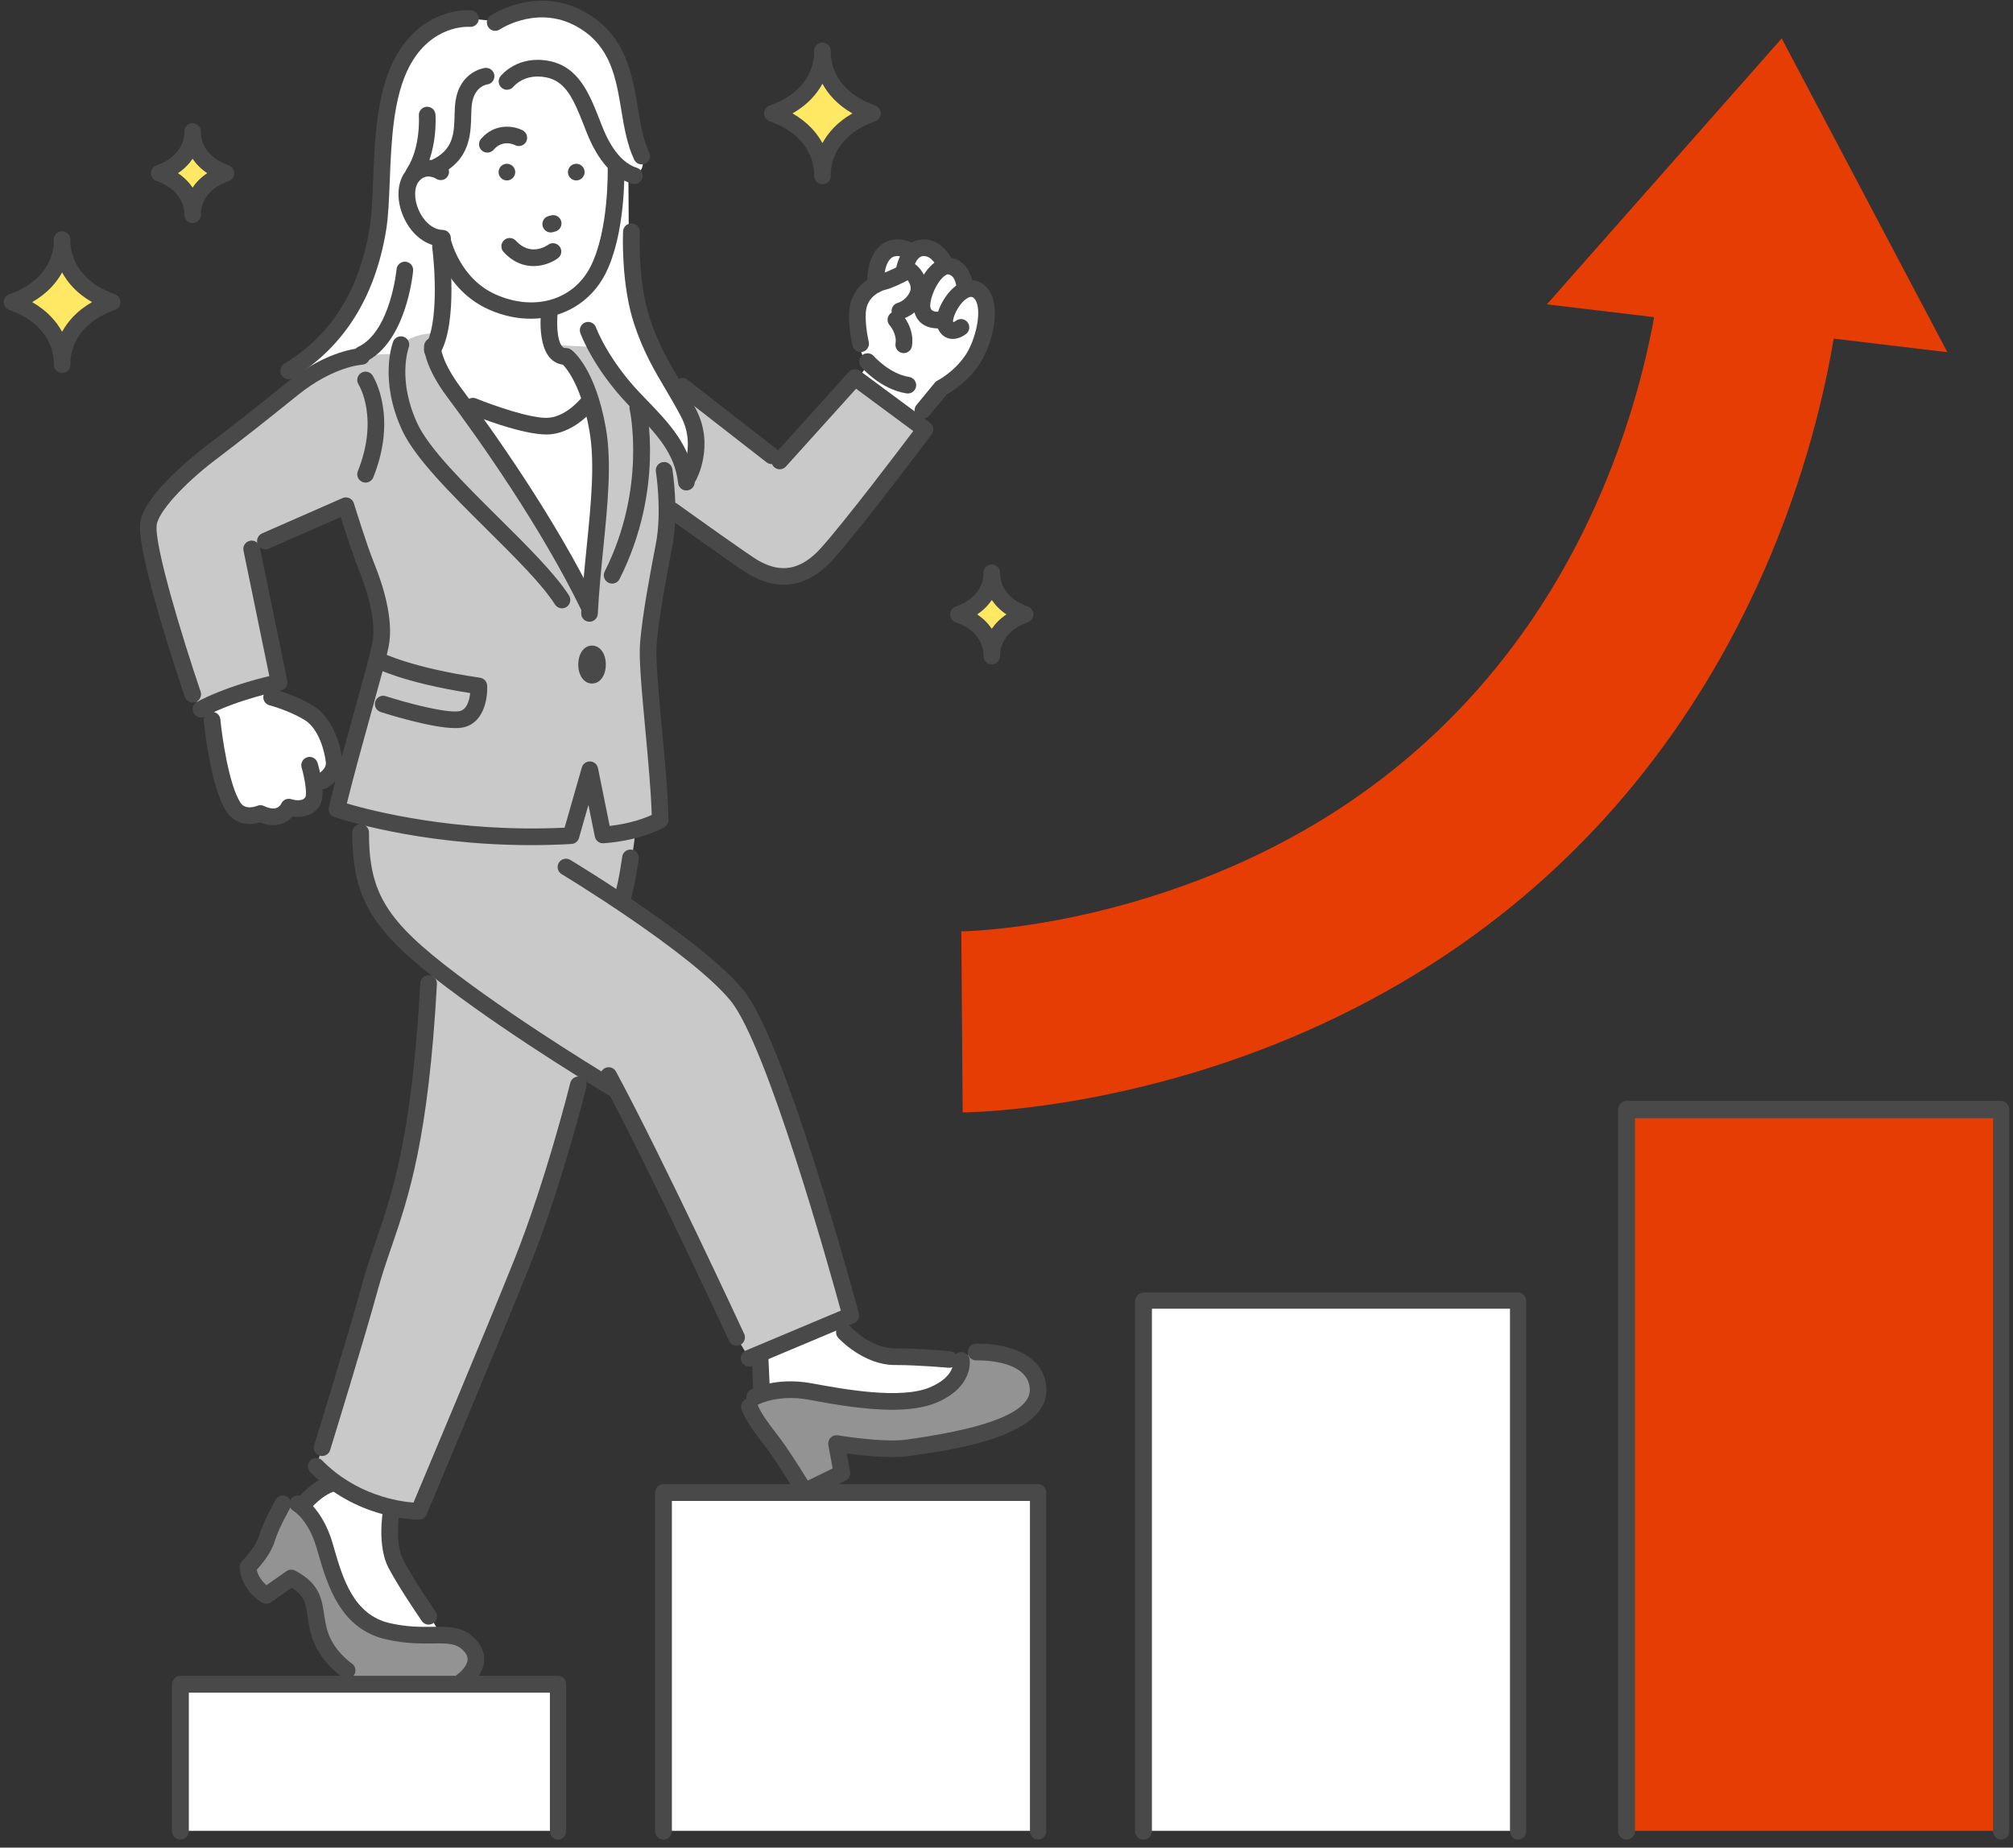 <svg width="219" height="201" viewBox="0 0 219 201" fill="none" xmlns="http://www.w3.org/2000/svg">
<rect x="0" y="0" width="219" height="201" fill="#333333" stroke="none"/>
<g clip-path="url(#clip0_67_2772)">
<path d="M93.272 41.266L94.38 39.74C94.38 39.74 93.38 38.315 93.272 36.147C93.163 33.979 93.38 31.658 95.275 30.956C95.275 30.956 94.85 25.442 99.264 27.434C99.264 27.434 101.429 25.589 102.956 28.954C102.956 28.954 104.539 28.536 105.204 31.459C105.204 31.459 107.076 31.062 107.201 34.382C107.327 37.703 105.128 40.873 102.404 42.206L99.679 45.552L93.272 41.266Z" fill="white"/>
<path d="M51.184 2.021L54.078 2.323C54.078 2.323 58.605 -0.43 62.695 2.013C66.785 4.456 67.744 5.992 69.812 16.979C69.812 16.979 70.571 19.138 68.364 18.856L68.408 25.425C68.408 25.425 68.67 31.438 69.803 34.948C70.936 38.458 78.057 47.174 74.93 51.382C74.93 51.382 72.471 46.018 69.27 43.69C66.068 41.364 62.596 39.928 62.596 39.928C62.596 39.928 64.354 42.156 65.079 47.081C65.804 52.005 64.411 66.459 64.411 66.459C64.411 66.459 59.927 57.7 57.123 53.644C54.32 49.587 37.017 39.416 37.017 39.416C37.017 39.416 33.759 41.402 31.404 40.157C31.404 40.157 37.917 37.1 39.917 29.59C41.917 22.081 39.33 1.822 51.185 2.022L51.184 2.021Z" fill="white"/>
<path d="M29.135 74.507L29.548 75.851C29.548 75.851 32.296 76.462 33.924 77.763C35.551 79.064 37.937 84.246 34.19 85.302C34.19 85.302 34.762 88.674 31.42 87.806C31.42 87.806 30.614 89.611 28.327 88.501C28.327 88.501 26.821 89.567 25.072 87.233C23.323 84.899 22.569 76.975 22.569 76.975L29.135 74.507Z" fill="white"/>
<path d="M91.283 143.644C91.283 143.644 92.888 146.565 95.617 147.318C98.346 148.071 104.593 147.996 104.593 147.996C104.593 147.996 104.664 151.897 99.568 152.299C94.472 152.701 86.262 150.233 82.857 151.669L82.499 147.335L91.283 143.644Z" fill="white"/>
<path d="M36.507 161.003C36.507 161.003 34.465 161.789 32.681 163.824C32.681 163.824 34.092 165.148 35.048 167.796C36.004 170.444 36.554 173.023 38.782 175.579C41.01 178.136 48.004 177.883 48.004 177.883L46.017 174.614C46.017 174.614 40.731 168.989 42.644 163.977C42.644 163.977 38.408 163.12 36.506 161.003H36.507Z" fill="white"/>
<path d="M47.624 36.276C47.624 36.276 45.344 36.025 43.617 37.493L43.351 38.533C43.351 38.533 39.233 38.15 34.7 40.342C30.168 42.533 24.777 48.089 21.434 50.468C18.092 52.848 15.739 55.541 16.125 57.879C16.511 60.218 18.213 68.358 20.967 75.528L21.865 77.151C21.865 77.151 25.941 75.065 30.369 74.246L27.377 59.716L37.634 55.015C37.634 55.015 40.985 64.057 41.136 66.05C41.287 68.044 41.678 69.454 40.892 72.297C40.107 75.14 36.655 88.02 36.655 88.02L39.235 88.763C39.235 88.763 38.927 94.325 40.435 97.512C41.943 100.699 47.106 105.113 47.106 105.113C47.106 105.113 46.356 114.667 45.432 120.106C44.508 125.545 43.104 131.233 41.852 135.019C40.599 138.805 35.049 157.492 35.049 157.492L34.406 159.518C34.406 159.518 38.214 163.918 45.575 164.398C45.575 164.398 54.114 144.412 56.36 138.457C58.604 132.502 62.925 118.022 62.925 118.022L63.995 116.738L66.921 118.324L80.141 145.493L81.5 147.757L92.561 143.109C92.561 143.109 88.367 128.079 86.219 122.136C84.071 116.194 81.609 109.734 79.009 107.003C76.409 104.272 67.671 97.906 67.671 97.906C67.671 97.906 68.937 93.432 69.126 90.248L71.825 89.205C71.825 89.205 71.032 79.922 70.771 75.529C70.51 71.136 70.567 68.754 71.104 65.65C71.64 62.546 72.73 58.179 72.568 55.289C72.568 55.289 80.591 60.811 82.764 62.126C84.938 63.441 87.993 62.598 90.041 60.168C92.09 57.737 100.631 46.711 100.631 46.711L93.013 41.075L84.787 49.931L74.674 42.029L73.767 42.76C73.767 42.76 77.24 47.22 74.674 51.896C74.674 51.896 73.516 48.175 71.273 45.807C69.03 43.44 66.096 40.109 64.412 37.754L60.048 37.51C60.048 37.51 63.584 40.921 64.412 44.633C65.239 48.345 65.597 53.113 64.173 66.05C64.173 66.05 60.333 58.761 56.786 53.1C53.239 47.44 45.257 39.831 47.625 36.276L47.624 36.276Z" fill="#C9C9C9"/>
<path d="M104.592 147.996C104.592 147.996 104.363 151.966 98.801 152.384C93.239 152.802 86.589 149.843 82.102 151.983L81.53 153.039C81.53 153.039 82.657 155.011 83.782 156.563C84.908 158.116 87.616 162.386 87.616 162.386L91.596 160.263L91.051 157.065C91.051 157.065 95.295 157.95 100.173 157.301C105.051 156.65 112.184 155.028 112.939 151.896C113.694 148.763 107.154 145.116 104.593 147.996H104.592Z" fill="#939393"/>
<path d="M32.331 163.551H30.52C30.52 163.551 29.891 164.679 29.287 166.189C28.683 167.698 28.278 169.265 26.971 170.462C26.971 170.462 27.055 172.322 28.876 173.503L31.688 171.667C31.688 171.667 33.606 172.021 34.059 174.663C34.512 177.305 35.382 179.854 37.734 181.636V182.898H50.445C50.445 182.898 52.747 180.876 51.294 179.199C49.841 177.523 47.4 178.03 45.136 177.879C42.872 177.728 38.243 176.677 36.91 172.904C35.576 169.131 34.822 164.989 32.331 163.551Z" fill="#939393"/>
<path d="M84.032 12.338C89.86 14.402 89.476 19.138 89.476 19.138C89.476 19.138 89.092 14.402 94.92 12.338C89.092 10.273 89.476 5.537 89.476 5.537C89.476 5.537 89.86 10.273 84.032 12.338Z" fill="#FFE964"/>
<path d="M88.573 19.211C88.57 19.179 88.559 19.013 88.569 18.747C88.503 17.537 87.888 14.664 83.73 13.191C83.368 13.063 83.126 12.721 83.126 12.338C83.126 11.954 83.368 11.612 83.73 11.484C87.887 10.011 88.503 7.139 88.569 5.928C88.559 5.662 88.571 5.496 88.573 5.464C88.611 4.994 89.004 4.632 89.476 4.632C89.948 4.632 90.341 4.994 90.379 5.464C90.381 5.496 90.393 5.662 90.382 5.928C90.449 7.139 91.065 10.012 95.222 11.484C95.584 11.612 95.825 11.954 95.825 12.338C95.825 12.721 95.583 13.063 95.222 13.191C91.065 14.663 90.449 17.537 90.382 18.747C90.392 19.013 90.38 19.179 90.379 19.211C90.34 19.681 89.948 20.043 89.476 20.043C89.004 20.043 88.611 19.681 88.573 19.211ZM89.476 9.109C88.873 10.215 87.874 11.394 86.219 12.338C87.874 13.281 88.873 14.461 89.476 15.566C90.079 14.461 91.079 13.281 92.733 12.338C91.079 11.395 90.079 10.215 89.476 9.109Z" fill="#494949"/>
<path d="M104.278 66.841C108.156 68.214 107.901 71.367 107.901 71.367C107.901 71.367 107.645 68.215 111.524 66.841C107.645 65.467 107.901 62.315 107.901 62.315C107.901 62.315 108.156 65.468 104.278 66.841Z" fill="#FFE964"/>
<path d="M106.998 71.439C106.996 71.406 106.988 71.29 106.994 71.109C106.949 70.359 106.556 68.608 103.976 67.694C103.614 67.566 103.373 67.224 103.373 66.841C103.373 66.457 103.614 66.115 103.976 65.987C106.556 65.073 106.95 63.322 106.994 62.572C106.988 62.391 106.996 62.275 106.998 62.242C107.036 61.772 107.429 61.409 107.901 61.409C108.373 61.409 108.766 61.771 108.804 62.242C108.806 62.275 108.814 62.391 108.807 62.572C108.853 63.322 109.246 65.073 111.826 65.987C112.187 66.115 112.429 66.457 112.429 66.841C112.429 67.224 112.187 67.566 111.826 67.694C109.246 68.608 108.852 70.358 108.807 71.109C108.814 71.29 108.806 71.406 108.804 71.439C108.766 71.909 108.373 72.272 107.901 72.272C107.429 72.272 107.036 71.91 106.998 71.439ZM107.901 65.276C107.536 65.817 107.025 66.362 106.311 66.841C107.025 67.32 107.536 67.865 107.901 68.405C108.266 67.864 108.777 67.32 109.491 66.841C108.777 66.362 108.266 65.816 107.901 65.276Z" fill="#494949"/>
<path d="M1.312 32.867C7.14 34.931 6.755 39.667 6.755 39.667C6.755 39.667 6.372 34.931 12.2 32.867C6.372 30.803 6.755 26.067 6.755 26.067C6.755 26.067 7.14 30.803 1.312 32.867Z" fill="#FFE964"/>
<path d="M5.853 39.74C5.85 39.708 5.839 39.542 5.849 39.276C5.782 38.066 5.167 35.193 1.01 33.721C0.648 33.592 0.406 33.251 0.406 32.867C0.406 32.483 0.648 32.141 1.01 32.013C5.167 30.541 5.782 27.667 5.849 26.457C5.839 26.191 5.851 26.025 5.853 25.993C5.892 25.523 6.284 25.161 6.756 25.161C7.228 25.161 7.62 25.523 7.658 25.993C7.661 26.025 7.673 26.191 7.662 26.457C7.729 27.668 8.345 30.541 12.502 32.013C12.863 32.141 13.105 32.483 13.105 32.867C13.105 33.251 12.863 33.592 12.502 33.721C8.345 35.193 7.729 38.066 7.662 39.276C7.673 39.542 7.66 39.708 7.658 39.74C7.62 40.21 7.228 40.572 6.756 40.572C6.284 40.572 5.891 40.21 5.853 39.74ZM6.756 29.638C6.153 30.744 5.154 31.923 3.499 32.867C5.154 33.81 6.153 34.99 6.756 36.095C7.359 34.99 8.358 33.81 10.013 32.867C8.358 31.924 7.359 30.744 6.756 29.638Z" fill="#494949"/>
<path d="M17.331 18.839C21.209 20.213 20.954 23.364 20.954 23.364C20.954 23.364 20.698 20.213 24.577 18.839C20.698 17.465 20.954 14.313 20.954 14.313C20.954 14.313 21.209 17.465 17.331 18.839Z" fill="#FFE964"/>
<path d="M20.051 23.438C20.048 23.404 20.041 23.288 20.047 23.108C20.002 22.357 19.608 20.606 17.029 19.692C16.666 19.564 16.425 19.222 16.425 18.839C16.425 18.455 16.667 18.113 17.029 17.985C19.608 17.071 20.003 15.32 20.047 14.57C20.041 14.389 20.048 14.273 20.051 14.24C20.089 13.77 20.482 13.407 20.954 13.407C21.426 13.407 21.818 13.769 21.856 14.24C21.859 14.273 21.867 14.389 21.86 14.57C21.905 15.32 22.299 17.071 24.879 17.985C25.24 18.113 25.482 18.455 25.482 18.839C25.482 19.222 25.24 19.564 24.879 19.692C22.299 20.606 21.905 22.357 21.86 23.108C21.867 23.288 21.859 23.404 21.856 23.438C21.818 23.908 21.426 24.27 20.954 24.27C20.482 24.27 20.089 23.908 20.051 23.438ZM20.954 17.274C20.588 17.815 20.078 18.36 19.363 18.839C20.077 19.318 20.588 19.863 20.954 20.403C21.319 19.862 21.829 19.318 22.544 18.839C21.829 18.36 21.319 17.815 20.954 17.274Z" fill="#494949"/>
<path d="M63.59 18.582C63.513 18.088 63.049 17.75 62.555 17.828C62.06 17.905 61.722 18.369 61.8 18.864C61.877 19.358 62.341 19.696 62.836 19.619C63.33 19.541 63.668 19.077 63.59 18.582Z" fill="#494949"/>
<path d="M56.043 18.582C55.965 18.088 55.501 17.75 55.007 17.828C54.513 17.905 54.175 18.369 54.252 18.864C54.33 19.358 54.794 19.696 55.288 19.619C55.783 19.541 56.121 19.077 56.043 18.582H56.043Z" fill="#494949"/>
<path d="M217.679 120.738H176.893V199.173H217.679V120.738Z" fill="#E63D05"/>
<path d="M176.958 200.124C177.458 200.124 177.873 199.719 177.873 199.218V121.653H216.829V199.218C216.829 199.719 217.212 200.124 217.712 200.124C218.212 200.124 218.594 199.719 218.594 199.218V120.725C218.594 120.225 218.197 119.757 217.697 119.757H176.94C176.44 119.757 176.042 120.225 176.042 120.725V199.218C176.042 199.719 176.457 200.124 176.957 200.124H176.958Z" fill="#494949"/>
<path d="M165.127 141.523H124.34V199.173H165.127V141.523Z" fill="white"/>
<path d="M124.405 200.124C124.906 200.124 125.321 199.719 125.321 199.218V142.373H164.277V199.218C164.277 199.719 164.659 200.124 165.159 200.124C165.659 200.124 166.042 199.719 166.042 199.218V141.556C166.042 141.056 165.666 140.608 165.166 140.608H124.409C123.909 140.608 123.49 141.056 123.49 141.556V199.218C123.49 199.719 123.905 200.124 124.405 200.124H124.405Z" fill="#494949"/>
<path d="M60.677 183.159H19.629V199.173H60.677V183.159Z" fill="white"/>
<path d="M19.629 200.124C20.129 200.124 20.544 199.719 20.544 199.218V184.14H59.827V199.218C59.827 199.719 60.21 200.124 60.71 200.124C61.21 200.124 61.592 199.719 61.592 199.218V183.218C61.592 182.718 61.21 182.31 60.71 182.31H19.651C19.151 182.31 18.714 182.718 18.714 183.218V199.218C18.714 199.719 19.129 200.124 19.629 200.124Z" fill="#494949"/>
<path d="M112.967 162.374H72.246V199.173H112.967V162.374Z" fill="white"/>
<path d="M72.181 200.124C72.681 200.124 73.096 199.719 73.096 199.218V163.289H112.052V199.218C112.052 199.719 112.435 200.124 112.935 200.124C113.435 200.124 113.817 199.719 113.817 199.218V162.387C113.817 161.887 113.438 161.459 112.938 161.459H72.181C71.681 161.459 71.266 161.886 71.266 162.387V199.218C71.266 199.719 71.681 200.124 72.181 200.124Z" fill="#494949"/>
<path d="M122.229 98.425C135.487 94.752 146.889 88.508 156.118 79.799C165.345 71.092 172.265 60.089 176.687 47.081C178.407 42.023 179.396 37.623 179.956 34.502L168.287 33.111L193.836 4.178L211.857 38.313L199.49 36.837C197.595 48.234 191.106 73.793 169.598 94.09C141.639 120.474 106.225 121.004 104.732 121.015L104.582 101.325H104.548C104.622 101.325 112.086 101.235 122.229 98.425Z" fill="#E63D05"/>
<path d="M59.913 25.288C59.994 25.288 60.077 25.276 60.159 25.253L60.427 25.178C60.908 25.043 61.188 24.542 61.053 24.061C60.917 23.579 60.417 23.3 59.935 23.435L59.668 23.51C59.186 23.645 58.906 24.146 59.042 24.627C59.154 25.027 59.517 25.288 59.914 25.288H59.913Z" fill="#494949"/>
<path d="M53.019 16.602C53.273 16.602 53.526 16.496 53.705 16.289C54.718 15.116 55.969 15.758 56.023 15.786C56.465 16.018 57.013 15.85 57.246 15.407C57.479 14.965 57.31 14.417 56.868 14.184C55.98 13.715 53.89 13.304 52.335 15.104C52.008 15.483 52.049 16.055 52.428 16.382C52.599 16.529 52.81 16.602 53.019 16.602Z" fill="#494949"/>
<path d="M58.043 28.948C59.158 28.948 60.135 28.506 60.698 28.089C61.1 27.791 61.185 27.224 60.887 26.822C60.59 26.422 60.026 26.337 59.625 26.631C59.429 26.77 57.707 27.92 56.118 26.185C55.781 25.816 55.207 25.791 54.839 26.129C54.47 26.466 54.445 27.039 54.782 27.408C55.839 28.561 57.002 28.948 58.044 28.948L58.043 28.948Z" fill="#494949"/>
<path d="M69.012 20.022C69.396 20.022 69.754 19.775 69.875 19.388C70.026 18.911 69.76 18.402 69.283 18.252C67.776 17.777 66.508 16.263 65.514 13.753C65.427 13.535 65.343 13.319 65.259 13.104C64.141 10.243 62.984 7.283 59.772 6.64C56.326 5.949 54.518 8.205 54.443 8.301C54.135 8.695 54.205 9.264 54.598 9.572C54.99 9.879 55.556 9.811 55.865 9.422C55.924 9.35 57.108 7.953 59.416 8.416C61.549 8.843 62.385 10.726 63.572 13.764C63.657 13.982 63.742 14.2 63.829 14.42C65.035 17.463 66.686 19.334 68.739 19.979C68.829 20.008 68.922 20.022 69.011 20.022H69.012Z" fill="#494949"/>
<path d="M48.144 26.811C48.633 26.811 49.035 26.429 49.048 25.937C49.062 25.437 48.668 25.025 48.168 25.011C46.93 24.978 46.011 23.891 45.562 22.883C45.021 21.666 45.034 20.359 45.594 19.703C46.368 18.794 47.35 19.381 47.459 19.451C47.881 19.721 48.441 19.597 48.71 19.175C48.979 18.754 48.855 18.194 48.434 17.924C47.604 17.394 45.655 16.839 44.215 18.528C43.188 19.733 43.067 21.725 43.907 23.613C44.766 25.542 46.379 26.81 48.118 26.81H48.144V26.811Z" fill="#494949"/>
<path d="M47.313 19.15C47.442 19.15 47.572 19.122 47.696 19.065C51.133 17.462 51.209 14.659 51.265 12.614C51.278 12.097 51.292 11.608 51.358 11.21C51.65 9.447 52.864 9.208 53.001 9.187C53.498 9.127 53.844 8.675 53.783 8.179C53.723 7.683 53.264 7.332 52.768 7.39C52.66 7.404 50.094 7.751 49.571 10.914C49.485 11.435 49.47 11.983 49.454 12.565C49.402 14.482 49.353 16.294 46.931 17.423C46.477 17.635 46.281 18.173 46.492 18.627C46.646 18.956 46.973 19.15 47.314 19.15H47.313Z" fill="#494949"/>
<path d="M45.017 19.761C45.311 19.761 45.599 19.619 45.773 19.354C47.646 16.52 47.389 12.618 47.377 12.453C47.341 11.955 46.907 11.581 46.408 11.615C45.91 11.651 45.535 12.084 45.569 12.583C45.572 12.617 45.79 16.043 44.261 18.356C43.986 18.773 44.101 19.335 44.518 19.611C44.671 19.712 44.844 19.761 45.016 19.761H45.017Z" fill="#494949"/>
<path d="M69.812 17.885C69.943 17.885 70.074 17.857 70.2 17.797C70.652 17.584 70.845 17.044 70.631 16.591C69.963 15.18 69.681 13.483 69.382 11.687C68.787 8.118 68.114 4.073 64.055 1.553C58.69 -1.779 53.586 1.552 53.371 1.695C52.955 1.972 52.843 2.535 53.121 2.951C53.398 3.367 53.959 3.479 54.375 3.202C54.559 3.08 58.746 0.389 63.1 3.092C66.461 5.179 67.012 8.485 67.595 11.984C67.901 13.824 68.218 15.727 68.993 17.366C69.148 17.694 69.473 17.885 69.812 17.885Z" fill="#494949"/>
<path d="M57.737 34.674C61.179 34.674 64.27 32.926 65.867 29.782C68.08 25.425 67.931 18.575 67.924 18.284C67.912 17.792 67.509 17.464 67.02 17.464H66.996C66.496 17.464 66.101 17.829 66.114 18.329C66.115 18.396 66.257 25.047 64.251 28.994C62.396 32.645 58.172 33.897 53.978 32.058C50 30.315 49.038 26.017 49.028 25.974C48.923 25.485 48.444 25.169 47.955 25.272C47.466 25.376 47.153 25.852 47.255 26.34C47.3 26.553 48.4 31.578 53.25 33.703C54.751 34.361 56.276 34.674 57.737 34.674H57.737Z" fill="#494949"/>
<path d="M61.365 39.68C61.812 39.68 62.201 39.349 62.261 38.894C62.327 38.398 61.978 37.943 61.482 37.877C60.667 37.769 60.495 35.45 60.687 33.889C60.749 33.393 60.397 32.941 59.901 32.879C59.405 32.819 58.952 33.17 58.89 33.666C58.818 34.239 58.276 39.28 61.244 39.673C61.285 39.678 61.325 39.681 61.364 39.681L61.365 39.68Z" fill="#494949"/>
<path d="M47.036 39.002C47.34 39.002 47.636 38.849 47.808 38.571C49.901 35.168 48.865 27.041 48.82 26.697C48.755 26.201 48.301 25.854 47.804 25.916C47.308 25.981 46.959 26.436 47.024 26.932C47.308 29.101 47.723 35.251 46.264 37.622C46.002 38.048 46.135 38.606 46.561 38.868C46.709 38.959 46.873 39.003 47.035 39.003L47.036 39.002Z" fill="#494949"/>
<path d="M74.671 53.356C74.704 53.356 74.736 53.354 74.77 53.351C75.267 53.297 75.627 52.851 75.574 52.354C75.158 48.489 72.798 46.043 70.299 43.454C70.096 43.242 69.89 43.029 69.683 42.813C66.104 39.071 64.853 35.654 64.84 35.62C64.672 35.149 64.153 34.904 63.682 35.073C63.212 35.242 62.966 35.761 63.136 36.231C63.191 36.385 64.532 40.047 68.374 44.065C68.582 44.282 68.79 44.498 68.996 44.711C71.371 47.173 73.423 49.3 73.772 52.548C73.822 53.012 74.215 53.357 74.671 53.357V53.356Z" fill="#494949"/>
<path d="M74.9 52.758C75.216 52.758 75.523 52.593 75.689 52.297C75.775 52.142 77.79 48.465 75.7 44.489C75.098 43.344 74.512 42.35 73.945 41.389C72.754 39.371 71.629 37.465 70.701 34.645C69.373 30.605 69.591 25.305 69.594 25.252C69.616 24.753 69.229 24.329 68.729 24.307C68.235 24.282 67.806 24.671 67.784 25.171C67.774 25.401 67.549 30.859 68.98 35.212C69.969 38.218 71.142 40.205 72.384 42.31C72.94 43.252 73.515 44.226 74.096 45.332C75.718 48.419 74.173 51.293 74.106 51.414C73.866 51.851 74.022 52.402 74.458 52.645C74.598 52.722 74.75 52.759 74.899 52.759L74.9 52.758Z" fill="#494949"/>
<path d="M64.133 67.639C64.612 67.639 65.012 67.264 65.037 66.78C65.164 64.311 65.408 61.881 65.643 59.532C66.12 54.777 66.57 50.287 65.909 46.545C64.778 40.155 62.411 38.243 62.145 38.046C61.743 37.748 61.175 37.833 60.878 38.236C60.583 38.635 60.664 39.196 61.058 39.495C61.117 39.542 63.129 41.233 64.125 46.861C64.742 50.355 64.305 54.725 63.84 59.351C63.602 61.721 63.356 64.173 63.228 66.687C63.202 67.186 63.586 67.612 64.086 67.638C64.102 67.639 64.118 67.639 64.133 67.639H64.133Z" fill="#494949"/>
<path d="M64.093 66.956C64.227 66.956 64.361 66.926 64.489 66.864C64.938 66.645 65.126 66.103 64.907 65.654C60.419 56.422 53.691 46.929 50.079 42.092C48.027 39.342 47.942 37.703 47.941 37.687C47.939 37.188 47.534 36.745 47.035 36.745H47.032C46.532 36.745 46.128 37.208 46.129 37.708C46.129 37.922 46.206 39.908 48.627 43.152C52.2 47.938 58.854 57.336 63.277 66.433C63.434 66.756 63.756 66.955 64.092 66.955L64.093 66.956Z" fill="#494949"/>
<path d="M59.459 47.267C59.633 47.267 59.799 47.259 59.954 47.242C62.785 46.936 64.738 44.34 64.82 44.23C65.118 43.828 65.034 43.26 64.632 42.963C64.231 42.665 63.664 42.749 63.366 43.15C63.339 43.187 61.785 45.222 59.76 45.442C57.92 45.64 53.385 44 51.793 43.35C51.33 43.162 50.802 43.383 50.613 43.847C50.424 44.31 50.646 44.838 51.109 45.028C51.702 45.269 56.689 47.268 59.46 47.268L59.459 47.267Z" fill="#494949"/>
<path d="M64.41 74.361C65.278 74.361 65.908 73.493 65.908 72.297C65.908 71.1 65.278 70.232 64.41 70.232C63.542 70.232 62.912 71.1 62.912 72.297C62.912 73.493 63.542 74.361 64.41 74.361Z" fill="#494949"/>
<path d="M66.596 63.487C66.927 63.487 67.246 63.305 67.405 62.988C72.296 53.275 70.352 44.496 70.267 44.126C70.155 43.639 69.669 43.334 69.181 43.448C68.694 43.56 68.39 44.046 68.502 44.533C68.522 44.619 70.371 53.07 65.787 62.174C65.562 62.621 65.742 63.165 66.189 63.39C66.319 63.456 66.459 63.487 66.595 63.487H66.596Z" fill="#494949"/>
<path d="M61.14 66.177C61.307 66.177 61.475 66.131 61.626 66.035C62.048 65.766 62.172 65.206 61.903 64.784C60.392 62.414 57.406 59.452 54.245 56.316C50.528 52.628 46.684 48.815 45.412 46.085C43.191 41.315 44.45 37.851 44.463 37.816C44.639 37.349 44.406 36.827 43.94 36.649C43.474 36.472 42.953 36.7 42.773 37.164C42.708 37.333 41.205 41.339 43.77 46.849C45.178 49.873 49.139 53.802 52.969 57.602C56.056 60.664 58.973 63.558 60.375 65.758C60.548 66.029 60.841 66.177 61.14 66.177Z" fill="#494949"/>
<path d="M57.781 91.941C59.197 91.941 60.662 91.903 62.169 91.817C62.554 91.796 62.883 91.532 62.989 91.162L64.017 87.564L64.715 91.014C64.805 91.463 65.218 91.773 65.671 91.738C69.878 91.422 72.197 90.037 72.293 89.978C72.569 89.811 72.734 89.51 72.728 89.188C72.678 86.405 72.336 82.72 72.005 79.156C71.645 75.279 71.305 71.617 71.442 70.051C71.718 66.905 72.473 62.949 73.139 59.458C73.875 55.605 73.174 51.208 73.144 51.022C73.064 50.529 72.599 50.194 72.105 50.274C71.611 50.354 71.276 50.819 71.356 51.313C71.363 51.355 72.035 55.586 71.361 59.118C70.686 62.651 69.922 66.656 69.638 69.893C69.487 71.621 69.818 75.191 70.202 79.324C70.507 82.615 70.823 86.012 70.904 88.657C70.187 88.986 68.627 89.589 66.329 89.856L65.056 83.562C64.974 83.153 64.622 82.853 64.204 82.837C63.783 82.823 63.413 83.092 63.298 83.493L61.424 90.043C49.662 90.606 40.415 88.2 37.735 87.408C38.513 84.27 39.497 80.726 40.373 77.568C41.247 74.421 42.001 71.704 42.277 70.357C42.897 67.337 41.561 63.38 40.709 61.29C39.885 59.264 38.513 54.794 38.499 54.749C38.424 54.502 38.246 54.299 38.011 54.191C37.776 54.083 37.506 54.081 37.269 54.184L28.508 58.03C28.05 58.232 27.842 58.766 28.043 59.224C28.244 59.682 28.778 59.89 29.236 59.689L37.069 56.251C37.529 57.71 38.411 60.449 39.032 61.973C39.654 63.502 41.045 67.346 40.502 69.993C40.238 71.279 39.492 73.969 38.628 77.083C37.67 80.534 36.584 84.446 35.773 87.806C35.663 88.26 35.917 88.723 36.359 88.875C36.761 89.014 45.423 91.941 57.781 91.941V91.941Z" fill="#494949"/>
<path d="M21.866 78.057C22.008 78.057 22.152 78.023 22.287 77.952C25.852 76.074 30.497 75.144 30.544 75.135C30.781 75.088 30.989 74.948 31.123 74.747C31.257 74.546 31.305 74.3 31.256 74.063L28.265 59.533C28.163 59.044 27.685 58.728 27.195 58.828C26.705 58.929 26.389 59.408 26.49 59.898L29.301 73.553C27.713 73.928 24.305 74.84 21.442 76.349C21 76.582 20.83 77.13 21.063 77.573C21.225 77.88 21.539 78.056 21.865 78.056L21.866 78.057Z" fill="#494949"/>
<path d="M49.537 79.209C49.793 79.209 50.028 79.194 50.233 79.162C52.575 78.791 53.074 76.108 52.999 74.58C52.978 74.147 52.653 73.79 52.224 73.728C44.808 72.653 41.583 71.028 41.551 71.012C41.108 70.783 40.561 70.958 40.332 71.402C40.103 71.845 40.275 72.39 40.718 72.621C40.851 72.69 43.961 74.276 51.154 75.399C51.069 76.153 50.8 77.239 49.95 77.373C48.53 77.598 44.3 76.486 41.968 75.734C41.491 75.58 40.981 75.842 40.827 76.318C40.674 76.793 40.935 77.304 41.411 77.458C42.011 77.652 46.92 79.209 49.537 79.209Z" fill="#494949"/>
<path d="M20.967 76.434C21.064 76.434 21.162 76.418 21.259 76.385C21.732 76.225 21.986 75.71 21.825 75.237C19.764 69.17 16.792 59.342 17.043 57.129C17.202 55.733 19.924 52.7 23.374 50.072C26.228 47.899 28.209 46.359 32.402 42.979C36.279 39.853 39.349 39.681 39.38 39.68C39.877 39.657 40.266 39.237 40.246 38.739C40.226 38.242 39.797 37.859 39.313 37.87C39.166 37.875 35.652 38.032 31.265 41.569C27.063 44.957 25.173 46.426 22.277 48.632C21.595 49.151 15.599 53.799 15.244 56.924C14.865 60.248 19.572 74.236 20.109 75.82C20.238 76.197 20.59 76.435 20.967 76.435V76.434Z" fill="#494949"/>
<path d="M39.77 52.501C40.13 52.501 40.469 52.286 40.611 51.932C43.276 45.283 40.648 41.029 40.535 40.852C40.266 40.43 39.706 40.305 39.285 40.575C38.864 40.842 38.739 41.399 39.005 41.821C39.103 41.98 41.227 45.526 38.93 51.258C38.745 51.721 38.969 52.249 39.434 52.435C39.545 52.48 39.658 52.501 39.771 52.501L39.77 52.501Z" fill="#494949"/>
<path d="M39.344 39.467C39.474 39.467 39.606 39.439 39.731 39.38C44.192 37.273 44.918 29.773 44.947 29.454C44.992 28.956 44.625 28.516 44.127 28.471C43.627 28.431 43.188 28.793 43.143 29.291C43.135 29.379 42.477 36.08 38.957 37.742C38.505 37.956 38.312 38.495 38.525 38.948C38.679 39.275 39.005 39.467 39.344 39.467Z" fill="#494949"/>
<path d="M31.404 41.247C31.564 41.247 31.726 41.205 31.873 41.115C37.394 37.761 40.802 32.358 42.006 25.056C42.251 23.567 42.325 21.676 42.404 19.675C42.571 15.426 42.761 10.61 44.531 7.241C46.943 2.653 50.939 2.91 51.109 2.923C51.603 2.963 52.043 2.592 52.085 2.096C52.126 1.6 51.762 1.163 51.266 1.118C51.049 1.099 45.919 0.708 42.929 6.399C40.967 10.13 40.769 15.163 40.594 19.604C40.518 21.547 40.446 23.383 40.219 24.761C39.089 31.613 36.052 36.456 30.933 39.567C30.506 39.827 30.37 40.384 30.629 40.811C30.8 41.092 31.099 41.246 31.404 41.246V41.247Z" fill="#494949"/>
<path d="M83.955 50.49C84.225 50.49 84.492 50.37 84.67 50.141C84.978 49.746 84.907 49.177 84.511 48.87L74.801 41.314C74.406 41.007 73.837 41.077 73.529 41.473C73.222 41.867 73.293 42.436 73.688 42.743L83.399 50.299C83.564 50.428 83.76 50.49 83.955 50.49H83.955Z" fill="#494949"/>
<path d="M85.269 63.61C87.207 63.61 89.03 62.662 90.717 60.768C93.936 57.155 101.053 47.655 101.355 47.252C101.499 47.059 101.561 46.816 101.526 46.578C101.491 46.34 101.362 46.125 101.168 45.981L93.552 40.346C93.177 40.069 92.653 40.121 92.34 40.467L84.156 49.539C83.822 49.91 83.851 50.483 84.222 50.818C84.593 51.154 85.166 51.123 85.501 50.752L93.135 42.29L99.358 46.894C97.594 49.234 92.023 56.579 89.364 59.562C86.594 62.673 84.231 61.948 82.482 60.968C81.619 60.485 75.823 56.347 73.662 54.794C73.256 54.501 72.69 54.594 72.397 55C72.105 55.407 72.198 55.973 72.604 56.264C73.407 56.842 80.487 61.928 81.596 62.55C82.859 63.257 84.086 63.61 85.268 63.61L85.269 63.61Z" fill="#494949"/>
<path d="M35.066 85.871C35.208 85.871 35.351 85.837 35.485 85.767C36.217 85.385 37.413 84.323 37.252 82.766C37.086 81.142 36.22 78.045 34.031 76.743C32.032 75.554 29.862 74.996 29.77 74.973C29.286 74.851 28.793 75.144 28.67 75.629C28.547 76.114 28.84 76.606 29.325 76.729C29.345 76.734 31.339 77.25 33.105 78.3C34.678 79.237 35.327 81.752 35.45 82.952C35.524 83.67 34.655 84.157 34.646 84.163C34.203 84.394 34.031 84.941 34.263 85.384C34.425 85.694 34.74 85.871 35.066 85.871V85.871Z" fill="#494949"/>
<path d="M29.725 89.768C30.083 89.768 30.423 89.707 30.746 89.582C31.233 89.395 31.582 89.1 31.822 88.825C32.822 88.969 34.19 88.803 34.845 87.514C35.45 86.321 34.773 83.752 34.551 82.993C34.41 82.513 33.908 82.239 33.428 82.379C32.948 82.519 32.673 83.022 32.812 83.502C33.197 84.821 33.396 86.342 33.23 86.694C32.91 87.323 31.724 86.952 31.712 86.948C31.263 86.794 30.768 87.017 30.585 87.457C30.585 87.457 30.431 87.772 30.079 87.898C29.651 88.052 29.102 87.865 28.716 87.682C28.48 87.57 28.208 87.565 27.969 87.669C27.845 87.72 26.696 88.166 26.153 87.316C24.885 85.328 24.151 80.102 23.974 78.256C23.926 77.758 23.484 77.395 22.986 77.44C22.488 77.488 22.123 77.93 22.171 78.427C22.198 78.716 22.864 85.527 24.626 88.289C25.594 89.807 27.272 89.771 28.294 89.471C28.796 89.668 29.274 89.767 29.725 89.767V89.768Z" fill="#494949"/>
<path d="M81.499 148.662C81.616 148.662 81.735 148.639 81.849 148.591L92.91 143.942C93.328 143.767 93.551 143.31 93.434 142.873C93.109 141.664 85.43 113.191 80.837 107.658C76.271 102.159 62.62 93.896 62.041 93.547C61.612 93.289 61.056 93.427 60.798 93.855C60.539 94.283 60.677 94.84 61.105 95.098C61.245 95.182 75.072 103.551 79.442 108.815C83.388 113.567 90.203 137.939 91.476 142.58L81.147 146.921C80.686 147.114 80.469 147.646 80.663 148.107C80.808 148.453 81.144 148.661 81.498 148.661L81.499 148.662Z" fill="#494949"/>
<path d="M80.141 146.398C80.268 146.398 80.397 146.37 80.52 146.314C80.974 146.103 81.171 145.565 80.961 145.112C80.873 144.923 72.147 126.101 67.016 116.579C66.779 116.138 66.23 115.974 65.789 116.211C65.35 116.449 65.185 116.998 65.422 117.438C70.526 126.913 79.231 145.685 79.317 145.873C79.471 146.204 79.798 146.399 80.141 146.399V146.398Z" fill="#494949"/>
<path d="M98.321 38.415C98.756 38.415 99.139 38.101 99.213 37.659C99.532 35.747 98.194 34.24 98.137 34.177C97.801 33.806 97.229 33.777 96.858 34.112C96.488 34.447 96.458 35.016 96.79 35.387C96.811 35.412 97.599 36.332 97.427 37.36C97.345 37.853 97.678 38.32 98.171 38.403C98.221 38.411 98.271 38.415 98.321 38.415Z" fill="#494949"/>
<path d="M93.628 38.301C93.696 38.301 93.765 38.293 93.834 38.278C94.321 38.165 94.624 37.678 94.511 37.191C94.364 36.553 94.03 34.657 94.252 33.574C94.519 32.275 95.691 31.668 96.341 31.515C97.063 31.343 98.108 30.828 98.754 30.486C98.974 30.788 99.203 31.284 98.988 31.755C98.554 32.706 97.71 32.94 97.674 32.949C97.196 33.076 96.901 33.566 97.022 34.046C97.142 34.526 97.618 34.824 98.102 34.709C98.172 34.693 99.825 34.285 100.637 32.507C100.969 31.779 100.974 30.977 100.651 30.187C100.341 29.428 99.744 28.752 99.199 28.543C98.945 28.446 98.661 28.467 98.425 28.601C97.778 28.97 96.527 29.609 95.925 29.751C94.598 30.065 92.899 31.16 92.479 33.209C92.137 34.874 92.684 37.325 92.748 37.599C92.845 38.017 93.218 38.301 93.629 38.301L93.628 38.301Z" fill="#494949"/>
<path d="M98.769 42.807C99.209 42.807 99.595 42.486 99.663 42.038C99.738 41.543 99.398 41.082 98.904 41.007C96.796 40.686 95.082 38.765 95.066 38.745C94.738 38.367 94.166 38.325 93.788 38.653C93.41 38.98 93.369 39.552 93.696 39.93C93.782 40.03 95.837 42.372 98.632 42.797C98.678 42.804 98.724 42.807 98.769 42.807Z" fill="#494949"/>
<path d="M100.408 45.538C100.67 45.538 100.93 45.426 101.108 45.208L102.989 42.919C103.55 42.606 105.258 41.547 106.543 39.643C107.701 37.927 108.615 34.77 108.072 32.664C107.775 31.515 107.125 30.972 106.632 30.72C105.671 30.23 104.554 30.499 103.568 31.46C102.544 32.458 101.448 34.519 102.057 35.792C102.395 36.499 102.907 36.748 103.277 36.831C104.177 37.032 104.968 36.44 105.117 36.319C105.506 36.004 105.565 35.434 105.25 35.045C104.935 34.657 104.365 34.597 103.976 34.912C103.904 34.966 103.789 35.026 103.71 35.05C103.704 35.039 103.697 35.026 103.69 35.011C103.612 34.702 104.103 33.326 105.025 32.585C105.25 32.404 105.57 32.213 105.807 32.334C106.043 32.454 106.214 32.717 106.318 33.117C106.705 34.616 105.962 37.264 105.04 38.629C103.78 40.497 102.017 41.386 102 41.395C101.885 41.452 101.784 41.532 101.703 41.631L99.708 44.057C99.391 44.443 99.446 45.014 99.832 45.332C100.001 45.47 100.205 45.538 100.407 45.538L100.408 45.538Z" fill="#494949"/>
<path d="M102.002 35.725C102.213 35.725 102.406 35.705 102.57 35.675C103.061 35.583 103.386 35.11 103.294 34.619C103.203 34.126 102.731 33.803 102.238 33.894C102.099 33.917 101.359 34.013 101.224 33.466C101.088 32.92 101.565 31.306 102.408 30.348C102.73 29.981 103.009 29.829 103.148 29.848C103.972 29.944 104.06 31.273 104.061 31.286C104.09 31.783 104.509 32.168 105.013 32.139C105.51 32.113 105.894 31.693 105.87 31.195C105.823 30.202 105.237 28.266 103.356 28.048C102.8 27.984 101.951 28.123 101.047 29.151C100.008 30.333 99.124 32.524 99.466 33.902C99.826 35.351 101.076 35.725 102.002 35.725H102.002Z" fill="#494949"/>
<path d="M98.359 30.407C98.801 30.407 99.187 30.083 99.254 29.633C99.256 29.619 99.56 27.905 100.431 27.856C101.418 27.79 101.979 29.122 101.984 29.136C102.172 29.599 102.7 29.824 103.164 29.636C103.628 29.449 103.851 28.921 103.664 28.457C103.283 27.514 102.156 25.946 100.33 26.048C98.437 26.154 97.636 28.185 97.462 29.369C97.389 29.863 97.731 30.324 98.225 30.397C98.271 30.403 98.315 30.407 98.359 30.407Z" fill="#494949"/>
<path d="M95.274 31.862C95.297 31.862 95.32 31.861 95.343 31.859C95.841 31.822 96.216 31.387 96.178 30.888C96.14 30.35 96.198 28.798 96.909 28.118C97.569 27.488 98.782 28.201 98.794 28.208C99.223 28.464 99.778 28.329 100.036 27.902C100.295 27.477 100.163 26.923 99.738 26.663C98.85 26.117 96.991 25.534 95.657 26.81C94.205 28.198 94.35 30.739 94.372 31.024C94.408 31.5 94.805 31.862 95.274 31.862V31.862Z" fill="#494949"/>
<path d="M66.595 119.228C66.904 119.228 67.206 119.07 67.375 118.784C67.631 118.354 67.488 117.798 67.058 117.543C66.964 117.488 57.525 111.878 49.695 105.977C42.016 100.19 40.141 97.164 40.141 90.56C40.141 90.06 39.736 89.654 39.235 89.654C38.734 89.654 38.329 90.06 38.329 90.56C38.329 97.804 40.442 101.272 48.605 107.423C56.516 113.386 66.04 119.045 66.135 119.102C66.28 119.187 66.439 119.228 66.596 119.228H66.595Z" fill="#494949"/>
<path d="M67.67 98.811C68.06 98.811 68.421 98.557 68.537 98.163C69.136 96.155 69.472 93.551 69.486 93.441C69.549 92.945 69.198 92.491 68.702 92.428C68.207 92.364 67.753 92.715 67.689 93.211C67.685 93.237 67.357 95.781 66.801 97.646C66.659 98.125 66.931 98.63 67.411 98.773C67.497 98.799 67.584 98.811 67.67 98.811Z" fill="#494949"/>
<path d="M45.535 165.315H45.588C45.947 165.315 46.269 165.087 46.409 164.756C46.486 164.573 54.141 146.432 57.615 137.762C61.109 129.043 63.776 118.347 63.802 118.24C63.923 117.755 63.627 117.262 63.141 117.142C62.657 117.023 62.164 117.317 62.044 117.803C62.018 117.909 59.381 128.484 55.933 137.085C52.817 144.863 46.324 160.286 44.984 163.465C43.385 163.342 38.763 162.661 35.05 158.882C34.7 158.525 34.126 158.52 33.769 158.871C33.413 159.221 33.408 159.801 33.758 160.158C38.677 165.166 44.848 165.315 45.534 165.315H45.535Z" fill="#494949"/>
<path d="M35.048 158.397C35.435 158.397 35.794 158.147 35.914 157.759C35.952 157.636 39.722 145.406 41.055 140.492C41.512 138.803 42.029 137.294 42.576 135.697C44.464 130.188 46.603 123.943 47.535 107.052C47.563 106.553 47.18 106.125 46.681 106.098C46.178 106.061 45.754 106.453 45.727 106.952C44.808 123.593 42.712 129.712 40.863 135.11C40.306 136.736 39.78 138.272 39.307 140.018C37.983 144.902 34.221 157.102 34.183 157.224C34.036 157.702 34.303 158.209 34.782 158.357C34.871 158.384 34.961 158.397 35.049 158.397H35.048Z" fill="#494949"/>
<path d="M97.062 153.366C98.835 153.366 100.511 153.163 101.846 152.606C105.963 150.888 105.506 147.965 105.484 147.841C105.399 147.348 104.929 147.019 104.437 147.104C103.95 147.188 103.622 147.648 103.697 148.133C103.709 148.232 103.843 149.809 101.149 150.934C97.978 152.257 91.835 151.135 88.534 150.531L88.294 150.488C84.297 149.758 81.767 151.133 81.662 151.191C81.225 151.434 81.067 151.986 81.311 152.423C81.554 152.86 82.105 153.017 82.543 152.774C82.558 152.766 84.649 151.664 87.97 152.269L88.21 152.313C90.58 152.747 93.968 153.366 97.063 153.366L97.062 153.366Z" fill="#494949"/>
<path d="M87.537 163.152C87.671 163.152 87.806 163.122 87.935 163.06L91.994 161.077C92.358 160.899 92.56 160.499 92.487 160.101L92.126 158.122C93.871 158.359 97.013 158.697 99.017 158.386C99.206 158.357 99.438 158.323 99.707 158.284C104.014 157.659 114.099 156.195 113.843 151.032C113.641 146.945 108.729 146.074 106.157 146.186C105.657 146.207 105.269 146.629 105.292 147.129C105.313 147.629 105.732 148.018 106.236 147.995C106.341 147.993 111.871 147.821 112.035 151.122C112.15 153.456 107.915 155.263 99.447 156.492C99.172 156.532 98.934 156.567 98.74 156.597C96.198 156.991 91.211 156.155 91.161 156.147C90.87 156.098 90.573 156.193 90.365 156.403C90.158 156.614 90.065 156.912 90.118 157.202L90.583 159.75L87.885 161.069C87.412 160.297 86.578 158.967 85.502 157.374C85.175 156.889 84.802 156.402 84.407 155.886C83.598 154.829 82.761 153.736 82.38 152.721C82.204 152.253 81.682 152.015 81.214 152.191C80.746 152.367 80.509 152.889 80.684 153.357C81.16 154.624 82.079 155.825 82.97 156.987C83.348 157.48 83.705 157.947 84.002 158.388C85.65 160.827 86.748 162.687 86.759 162.705C86.927 162.99 87.228 163.151 87.54 163.151L87.537 163.152Z" fill="#494949"/>
<path d="M103.278 148.801C103.74 148.801 104.135 148.449 104.179 147.979C104.225 147.481 103.859 147.04 103.361 146.993C103.227 146.981 100.041 146.687 97.347 146.687C94.654 146.687 92.55 144.346 92.528 144.323C92.188 143.955 91.616 143.933 91.248 144.274C90.881 144.613 90.859 145.186 91.199 145.553C91.31 145.674 93.964 148.499 97.348 148.499C99.956 148.499 103.162 148.795 103.194 148.797C103.222 148.8 103.251 148.801 103.279 148.801H103.278Z" fill="#494949"/>
<path d="M82.856 152.285C82.87 152.285 82.885 152.285 82.898 152.284C83.398 152.261 83.785 151.837 83.762 151.338L83.583 147.392C83.56 146.892 83.134 146.509 82.637 146.529C82.137 146.552 81.751 146.975 81.773 147.474L81.953 151.42C81.975 151.906 82.375 152.285 82.856 152.285Z" fill="#494949"/>
<path d="M50.221 183.855C50.395 183.855 50.572 183.805 50.727 183.699C50.903 183.58 52.449 182.486 52.66 180.861C52.735 180.277 52.66 179.389 51.869 178.481C50.529 176.941 48.932 176.96 47.082 176.98C45.787 176.994 44.319 177.011 42.427 176.585C38.445 175.688 37.275 171.65 36.335 168.404L36.179 167.867C35.076 164.105 32.941 162.866 32.851 162.815C32.415 162.569 31.862 162.724 31.617 163.16C31.373 163.592 31.524 164.141 31.953 164.389C32.035 164.438 33.566 165.394 34.441 168.377L34.595 168.908C35.611 172.416 37.002 177.22 42.029 178.352C44.127 178.825 45.777 178.806 47.102 178.791C48.913 178.77 49.744 178.798 50.503 179.67C50.879 180.102 50.889 180.421 50.863 180.624C50.776 181.323 49.998 182 49.706 182.202C49.296 182.486 49.191 183.048 49.472 183.46C49.648 183.716 49.932 183.855 50.22 183.855H50.221Z" fill="#494949"/>
<path d="M37.764 182.623C38.059 182.623 38.346 182.481 38.521 182.217C38.796 181.801 38.683 181.24 38.267 180.964C38.234 180.942 36.261 179.592 35.615 177.388C35.432 176.762 35.344 176.174 35.259 175.605C35.013 173.952 34.757 172.242 32.105 170.866C31.806 170.71 31.445 170.734 31.169 170.927L28.984 172.454C28.61 172.127 28.104 171.559 27.929 170.78C28.474 170.185 29.521 168.921 29.896 167.645C30.296 166.285 31.556 164.077 31.568 164.055C31.816 163.621 31.666 163.067 31.232 162.819C30.799 162.571 30.245 162.721 29.996 163.155C29.94 163.253 28.618 165.569 28.159 167.134C27.856 168.164 26.739 169.429 26.334 169.829C26.146 170.015 26.049 170.274 26.068 170.539C26.251 173.042 28.433 174.303 28.525 174.356C28.828 174.527 29.204 174.51 29.489 174.31L31.74 172.738C33.128 173.593 33.254 174.441 33.468 175.873C33.558 176.473 33.659 177.152 33.877 177.898C34.715 180.759 37.162 182.404 37.266 182.473C37.419 182.575 37.593 182.623 37.765 182.623H37.764Z" fill="#494949"/>
<path d="M33.045 164.511C33.309 164.511 33.571 164.396 33.749 164.175C33.772 164.148 35.005 162.654 36.479 162.207C36.957 162.062 37.227 161.556 37.082 161.078C36.937 160.599 36.43 160.329 35.953 160.474C33.934 161.087 32.405 162.956 32.341 163.035C32.027 163.425 32.088 163.995 32.477 164.309C32.645 164.445 32.845 164.511 33.045 164.511Z" fill="#494949"/>
<path d="M46.632 176.737C46.808 176.737 46.987 176.685 47.144 176.578C47.556 176.295 47.661 175.731 47.378 175.318C47.354 175.284 44.979 171.815 43.881 169.746C43.073 168.223 43.295 165.561 43.449 164.664C43.533 164.171 43.203 163.703 42.71 163.618C42.217 163.534 41.749 163.863 41.664 164.356C41.637 164.512 41.015 168.21 42.281 170.596C43.428 172.756 45.785 176.198 45.885 176.343C46.06 176.6 46.344 176.737 46.632 176.737H46.632Z" fill="#494949"/>
</g>
<defs>
<clipPath id="clip0_67_2772">
<rect width="218.188" height="200.047" fill="white" transform="translate(0.406 0.078)"/>
</clipPath>
</defs>
</svg>
